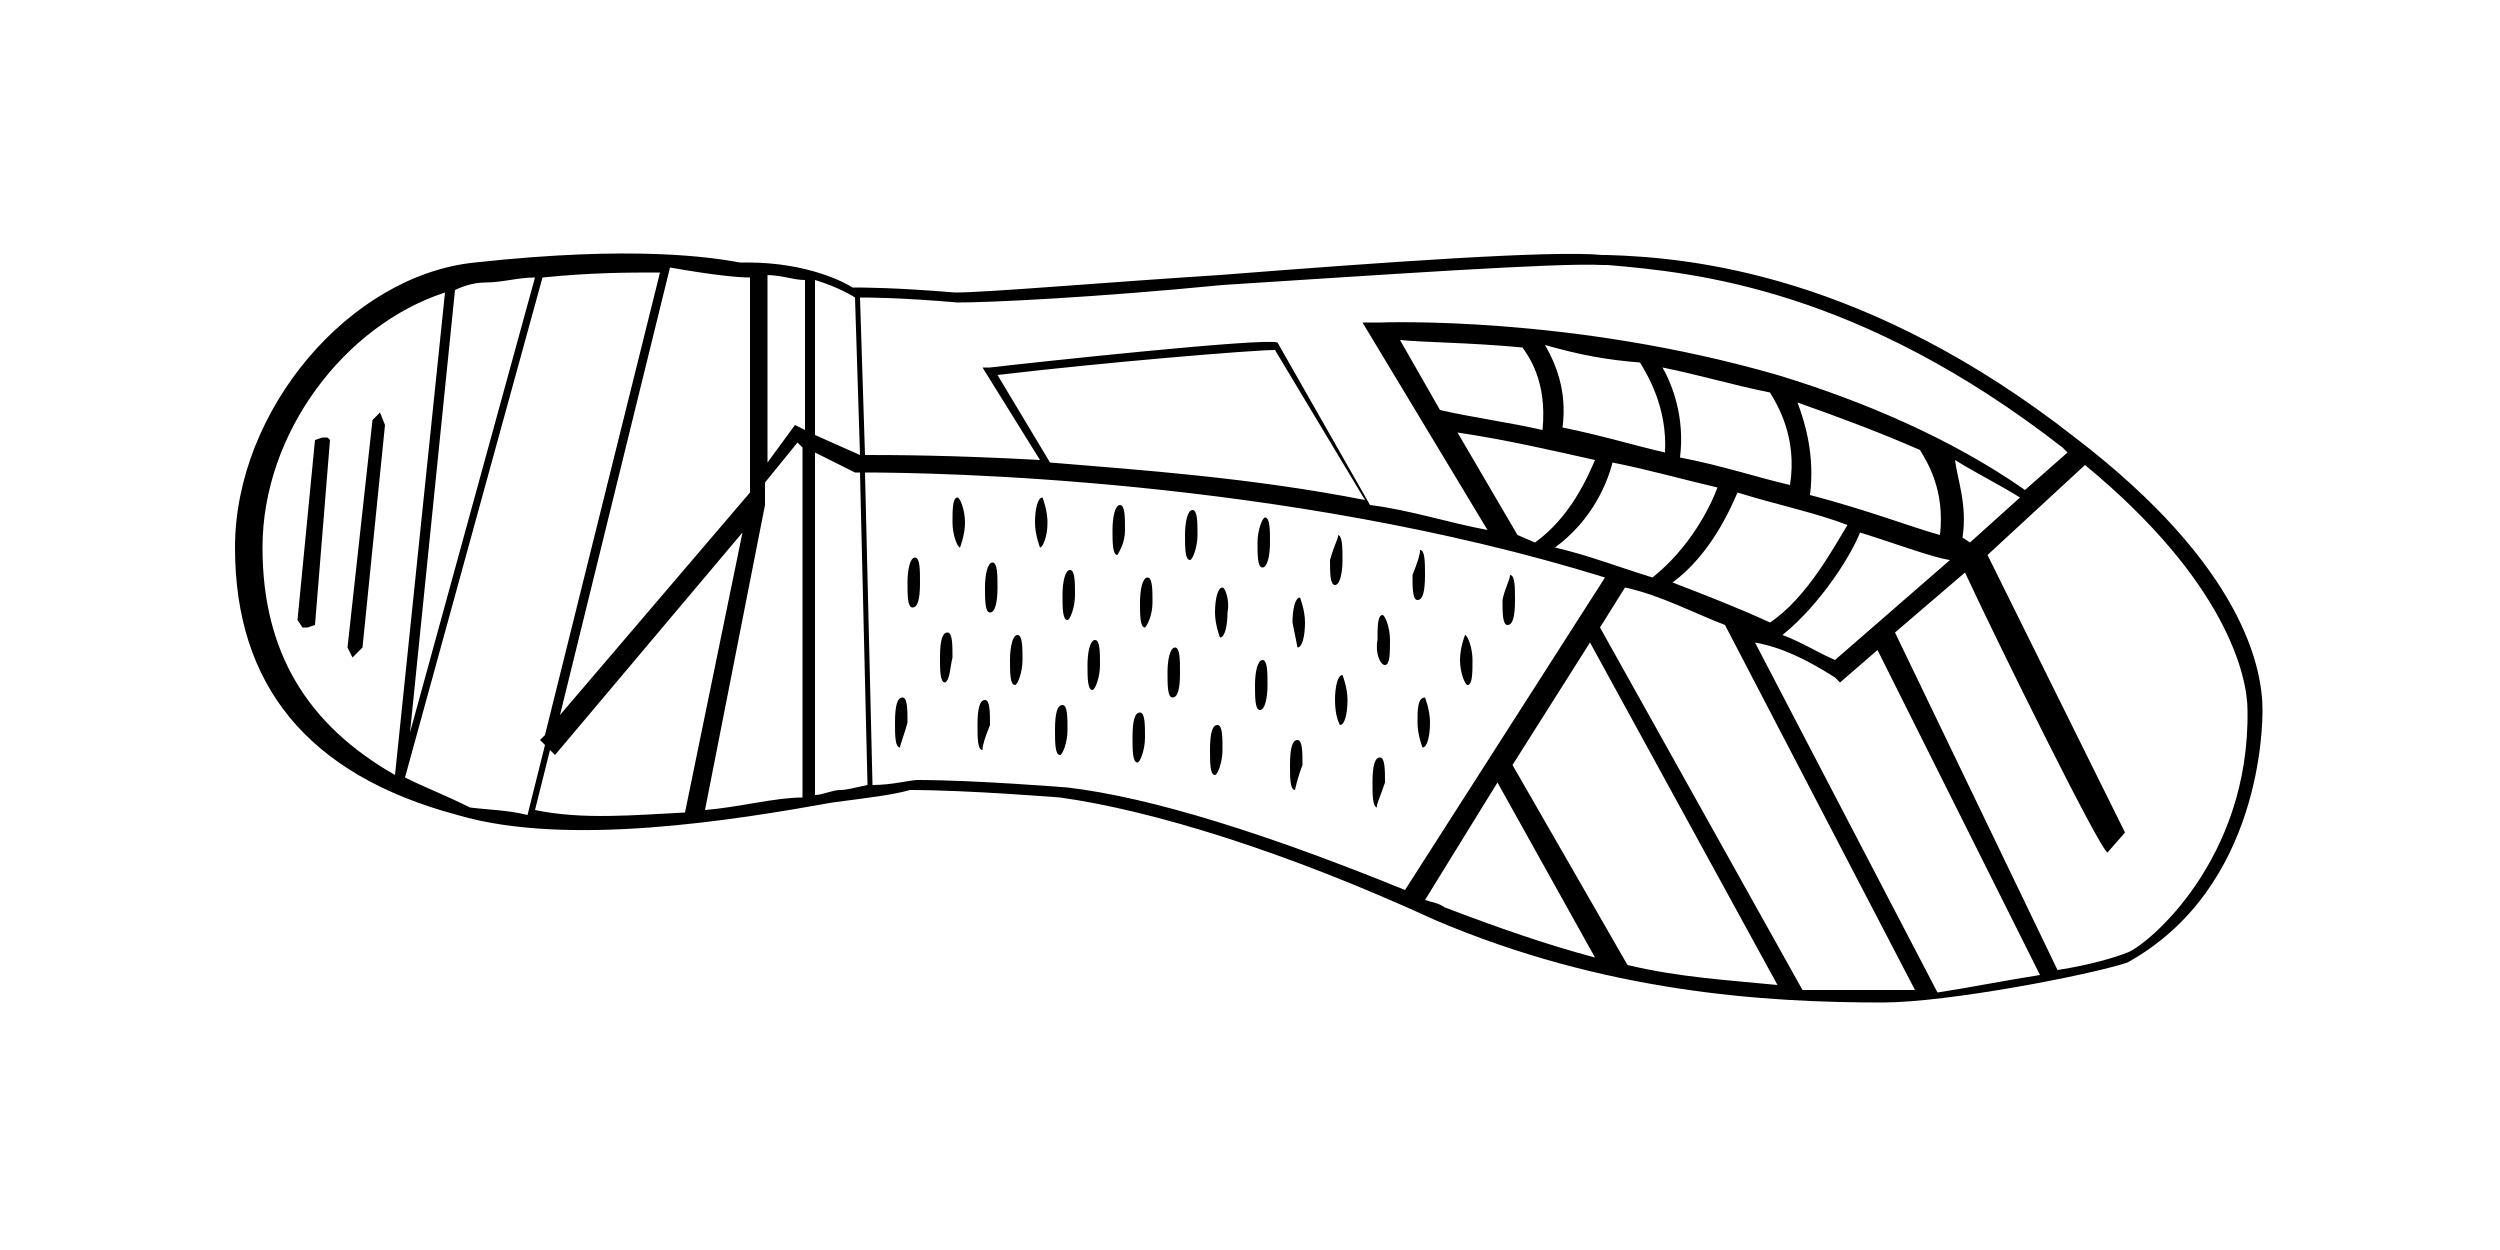 <?xml version="1.0" encoding="utf-8"?>
<!-- Generator: Adobe Illustrator 26.3.1, SVG Export Plug-In . SVG Version: 6.00 Build 0)  -->
<svg version="1.1" id="Calque_1" xmlns="http://www.w3.org/2000/svg" xmlns:xlink="http://www.w3.org/1999/xlink" x="0px" y="0px"
	 viewBox="0 0 100 50" style="enable-background:new 0 0 100 50;" xml:space="preserve">
<g>
	<path d="M90.5,28.4c0-1.6-0.7-5.7-7.5-10.9c-8.3-6.5-15.3-7.2-18.7-7.3h-0.2c-2-0.2-8.9,0.3-15.3,0.8c-4.7,0.3-9.3,0.7-10.6,0.7
		c-2.4-0.2-3.7-0.2-4.1-0.2c-0.3-0.2-1.8-1-4.2-1h-0.3v0c-1.1-0.2-4.2-0.7-10.6,0c-5,0.5-9.6,5.9-9.6,11.4s2.9,9.1,8.9,10.7
		c4.4,1.3,11.1,0.2,15-0.5c1.5-0.2,2.4-0.3,3.1-0.5c2.3,0,6,0.3,6,0.3c3.6,0.5,8.9,2.1,15,4.9c6.8,2.9,13.2,3.3,17.9,3.3
		c2.6,0,8.3-1.1,9.8-1.6C90.5,35.5,90.5,28.9,90.5,28.4 M57.8,36.3c-0.3-0.2-0.5-0.2-0.8-0.3l2.9-4.7l3.9,7
		C61.9,37.8,59.9,37.1,57.8,36.3 M60.7,21.4l-2.4-4.1c2,0.3,3.7,0.7,5.5,1.1c-0.3,0.7-1,2.3-2.4,3.3l0,0L60.7,21.4z M78.8,21.7
		l-0.3-0.2c0.2-1.3-0.2-2.3-0.3-3.1c0.8,0.5,1.8,1,2.6,1.5L78.8,21.7z M66.9,23.3c1.5-1.1,2.3-2.9,2.6-3.6c1.6,0.5,3.1,0.8,4.4,1.3
		c-0.5,0.8-1.6,2.9-3.1,3.9C69.5,24.3,68.2,23.8,66.9,23.3 M73.4,27.1l0.2,0.2l1.5-1.3l6.5,13c-1.3,0.2-2.8,0.5-4.1,0.7l-7.3-14
		C71.3,25.9,72.3,26.4,73.4,27.1 M73.4,26.4c-0.7-0.3-1.3-0.7-2.1-1c1.6-1.3,2.8-3.3,3.1-4.1c1.6,0.5,2.9,1,3.6,1.1L73.4,26.4z
		 M76.8,18c0.3,0.5,1,1.6,0.8,3.4c-1.1-0.3-2.9-1-5.2-1.6c0.2-1.6-0.2-2.9-0.5-3.7C73.6,16.7,75.2,17.3,76.8,18 M70.8,15.7
		c0.3,0.5,1.1,1.8,0.8,3.7c-1.3-0.3-2.8-0.8-4.4-1.1c0.2-1.6-0.3-2.9-0.7-3.6C68,15,69.3,15.4,70.8,15.7 M65.6,14.5
		c0.3,0.5,1.1,1.8,1,3.6c-1.3-0.3-2.6-0.7-4.1-1c0.2-1.5-0.3-2.6-0.7-3.3C63.2,14.2,64.3,14.4,65.6,14.5 M60.9,13.9
		c0.2,0.3,1,1.3,0.8,3.3c-1.3-0.3-2.8-0.5-4.1-0.8L56,13.6C57,13.7,58.8,13.7,60.9,13.9 M62.2,21.9c1.5-1.1,2.1-2.6,2.3-3.4
		c1.5,0.3,2.9,0.7,4.2,1c-0.3,0.8-1.1,2.4-2.6,3.6l0,0C64.8,22.7,63.5,22.2,62.2,21.9 M69,25l7.6,14.6c-0.3,0-0.8,0-1.1,0
		c-1,0-2.1,0-3.4,0L64,25.1l1-1.6C66.4,23.8,67.7,24.5,69,25 M71.1,39.4c-2-0.2-3.9-0.3-6-0.8l-4.6-8l3.1-4.9L71.1,39.4z M85.1,38.1
		c-0.5,0.2-1.5,0.5-2.8,0.7l-6.5-13.5l2.8-2.4c1.3,2.8,5.4,11.1,5.7,11.2l0.7-0.8l-5.5-11.1l3.9-3.6c5.7,4.7,6.5,8.5,6.5,9.8
		C90,34.4,85.9,37.8,85.1,38.1 M64.1,10.6h0.2c3.6,0.3,10.1,1,18.2,7.3l0.2,0.2L81,19.6C78,17.5,74.4,16,71.1,15l0,0l0,0
		c-8.3-2.4-15.8-2.1-15.9-2.1h-0.7l5,8.3c-1.6-0.3-3.1-0.8-4.7-1l-3.7-6.5l0,0l0,0c-0.5-0.2-9.8,0.8-11.5,1h-0.3l2.3,3.7
		c-3.6-0.2-6-0.2-7-0.2l-0.2-6.3c0.3,0,1.6,0,3.9,0.2c1.3,0,5.5-0.2,10.6-0.7C55.2,11,62.3,10.5,64.1,10.6 M42,18.5L39.9,15
		c4.2-0.5,10.2-1,11.1-1l3.6,6C50,19.1,45.6,18.8,42,18.5 M34.2,11.9L34.2,11.9l0.2,6.3l0,0l-1.8-0.8v-6.2
		C33.6,11.5,34.2,11.9,34.2,11.9 M33.6,31.6c-0.3,0-0.7,0.2-1,0.2V18.1l1.6,0.8l0,0h0.2l0.3,12.5C34.2,31.5,33.9,31.6,33.6,31.6
		 M19.4,11.3c0.7,0,1.3-0.2,2-0.2l-5,18.2l1.8-17.7C18.4,11.5,18.9,11.3,19.4,11.3 M30,11.1v8.6l-7.6,8.9l4.4-17.9
		C28.5,11,29.5,11.1,30,11.1 M30.6,11c0.7,0,1.1,0.2,1.6,0.2v6L31.8,17l-1.1,1.5V11z M10.5,21.9c0-4.6,3.3-8.9,7.3-10.2l-2,19.3
		C12.3,29,10.5,26.1,10.5,21.9 M16.2,31.1l5.5-20c2-0.2,3.4-0.2,4.7-0.2l-4.6,18.5l-0.2,0.2l0.2,0.2l-0.7,2.8
		c-0.8-0.2-1.5-0.2-2.3-0.3C17.8,31.8,17,31.5,16.2,31.1 M21.4,32.4L22,30l0.2,0.2l7.5-8.9l-2.3,11.2C25.4,32.6,23.3,32.8,21.4,32.4
		 M28.2,32.4l2.4-12.2v-0.2v-0.7l1.3-1.6l0.2,0.2v14C31,31.9,29.5,32.3,28.2,32.4 M42.7,31.5c0,0-3.7-0.3-6-0.3
		c-0.3,0-1,0.2-1.8,0.2l-0.3-12.5c2.6,0,16.7,0.2,29.6,4.2l-8,12.5C50.8,33.4,46.1,31.9,42.7,31.5"/>
	<polygon points="14.5,25.9 15.4,17 15.2,16.5 14.9,16.8 13.9,25.9 14.1,26.3 	"/>
	<polygon points="12.6,25 13.2,17.6 13.1,17.5 12.9,17.5 12.6,17.6 11.9,24.8 12.1,25.1 12.3,25.1 	"/>
	<path d="M60.1,24c0,0.5,0,1,0.2,1s0.3-0.3,0.3-1c0-0.5,0-1-0.2-1C60.4,23.2,60.2,23.5,60.1,24"/>
	<path d="M56.5,23c0,0.5,0,1,0.2,1c0.2,0,0.3-0.3,0.3-1c0-0.5,0-1-0.2-1C56.8,22.2,56.7,22.5,56.5,23"/>
	<path d="M53.2,22.4c0,0.5,0,1,0.2,1c0.2,0,0.3-0.5,0.3-1c0-0.5,0-1-0.2-1C53.6,21.4,53.4,21.7,53.2,22.4"/>
	<path d="M50.3,21.7c0,0.5,0,1,0.2,1c0.2,0,0.3-0.5,0.3-1c0-0.5,0-1-0.2-1C50.5,20.7,50.3,21.2,50.3,21.7"/>
	<path d="M47.9,21.4c0-0.5,0-1-0.2-1c-0.2,0-0.3,0.5-0.3,1c0,0.5,0,1,0.2,1C47.7,22.4,47.9,21.9,47.9,21.4"/>
	<path d="M45,21.2c0-0.5,0-1-0.2-1c-0.2,0-0.3,0.5-0.3,1c0,0.5,0,1,0.2,1C44.8,22,45,21.7,45,21.2"/>
	<path d="M41.9,20.9c0-0.5-0.2-1-0.2-1c-0.2,0-0.3,0.5-0.3,1c0,0.5,0.2,1,0.2,1C41.7,21.9,41.9,21.5,41.9,20.9"/>
	<path d="M38.6,20.9c0-0.5-0.2-1-0.3-1c-0.2,0-0.2,0.5-0.2,1c0,0.5,0.2,1,0.3,1C38.4,21.9,38.6,21.4,38.6,20.9"/>
	<path d="M58.4,26.4c0,0.5,0.2,1,0.3,1c0.2,0,0.2-0.5,0.2-1c0-0.5-0.2-1-0.3-1C58.6,25.4,58.4,25.9,58.4,26.4"/>
	<path d="M55.4,26.6c0.2,0,0.2-0.5,0.2-1c0-0.5-0.2-1-0.3-1c-0.2,0-0.2,0.5-0.2,1C55,26.1,55.2,26.6,55.4,26.6"/>
	<path d="M51.9,25.9c0.2,0,0.3-0.5,0.3-1c0-0.5-0.2-1-0.2-1c-0.2,0-0.3,0.5-0.3,1C51.8,25.4,51.9,25.9,51.9,25.9"/>
	<path d="M48.9,23.5c-0.2,0-0.3,0.5-0.3,1c0,0.5,0.2,1,0.2,1c0.2,0,0.3-0.5,0.3-1C49.2,24,49,23.5,48.9,23.5"/>
	<path d="M46.1,24.1c0-0.5,0-1-0.2-1c-0.2,0-0.3,0.5-0.3,1c0,0.5,0,1,0.2,1C45.9,25,46.1,24.6,46.1,24.1"/>
	<path d="M43,23.8c0-0.5,0-1-0.2-1c-0.2,0-0.3,0.5-0.3,1c0,0.5,0,1,0.2,1C42.8,24.8,43,24.3,43,23.8"/>
	<path d="M39.9,23.5c0-0.5,0-1-0.2-1c-0.2,0-0.3,0.5-0.3,1c0,0.5,0,1,0.2,1S39.9,24.1,39.9,23.5"/>
	<path d="M36.8,23.3c0-0.5,0-1-0.2-1s-0.3,0.5-0.3,1s0,1,0.2,1C36.7,24.3,36.8,24,36.8,23.3"/>
	<path d="M36.3,28.9c0-0.5,0-1-0.2-1c-0.2,0-0.3,0.3-0.3,1c0,0.5,0,1,0.2,1C36,29.8,36.2,29.3,36.3,28.9"/>
	<path d="M39.6,29c0-0.5,0-1-0.2-1c-0.2,0-0.3,0.3-0.3,1c0,0.5,0,1,0.2,1C39.3,29.8,39.4,29.5,39.6,29"/>
	<path d="M42.7,29.2c0-0.5,0-1-0.2-1c-0.2,0-0.3,0.3-0.3,1c0,0.5,0,1,0.2,1C42.5,30.2,42.7,29.7,42.7,29.2"/>
	<path d="M45.8,29.5c0-0.5,0-1-0.2-1c-0.2,0-0.3,0.3-0.3,1c0,0.5,0,1,0.2,1C45.6,30.5,45.8,30,45.8,29.5"/>
	<path d="M48.9,30c0-0.5,0-1-0.2-1c-0.2,0-0.3,0.3-0.3,1c0,0.5,0,1,0.2,1C48.7,31,48.9,30.5,48.9,30"/>
	<path d="M52.1,30.6c0-0.5,0-1-0.2-1c-0.2,0-0.3,0.3-0.3,1c0,0.5,0,1,0.2,1C51.8,31.6,51.9,31.1,52.1,30.6"/>
	<path d="M55.4,31.3c0-0.5,0-1-0.2-1c-0.2,0-0.3,0.3-0.3,1c0,0.5,0,1,0.2,1C55,32.3,55.2,31.9,55.4,31.3"/>
	<path d="M38.1,26.3c0-0.5,0-1-0.2-1s-0.3,0.3-0.3,1c0,0.5,0,1,0.2,1C38,27.2,38,26.7,38.1,26.3"/>
	<path d="M40.9,26.4c0-0.5,0-1-0.2-1c-0.2,0-0.3,0.5-0.3,1c0,0.5,0,1,0.2,1C40.7,27.4,40.9,26.9,40.9,26.4"/>
	<path d="M44,26.6c0-0.5,0-1-0.2-1c-0.2,0-0.3,0.5-0.3,1c0,0.5,0,1,0.2,1C43.8,27.6,44,27.1,44,26.6"/>
	<path d="M47.2,26.9c0-0.5,0-1-0.2-1c-0.2,0-0.3,0.5-0.3,1c0,0.5,0,1,0.2,1S47.2,27.6,47.2,26.9"/>
	<path d="M50.2,27.4c0,0.5,0,1,0.2,1c0.2,0,0.3-0.5,0.3-1c0-0.5,0-1-0.2-1C50.3,26.4,50.2,26.9,50.2,27.4"/>
	<path d="M53.6,29c0.2,0,0.3-0.5,0.3-1c0-0.5-0.2-1-0.2-1c-0.2,0-0.3,0.5-0.3,1C53.4,28.7,53.6,29,53.6,29"/>
	<path d="M56.7,28.9c0,0.5,0.2,1,0.2,1c0.2,0,0.3-0.5,0.3-1c0-0.5-0.2-1-0.2-1C56.7,27.9,56.7,28.4,56.7,28.9"/>
</g>
</svg>
